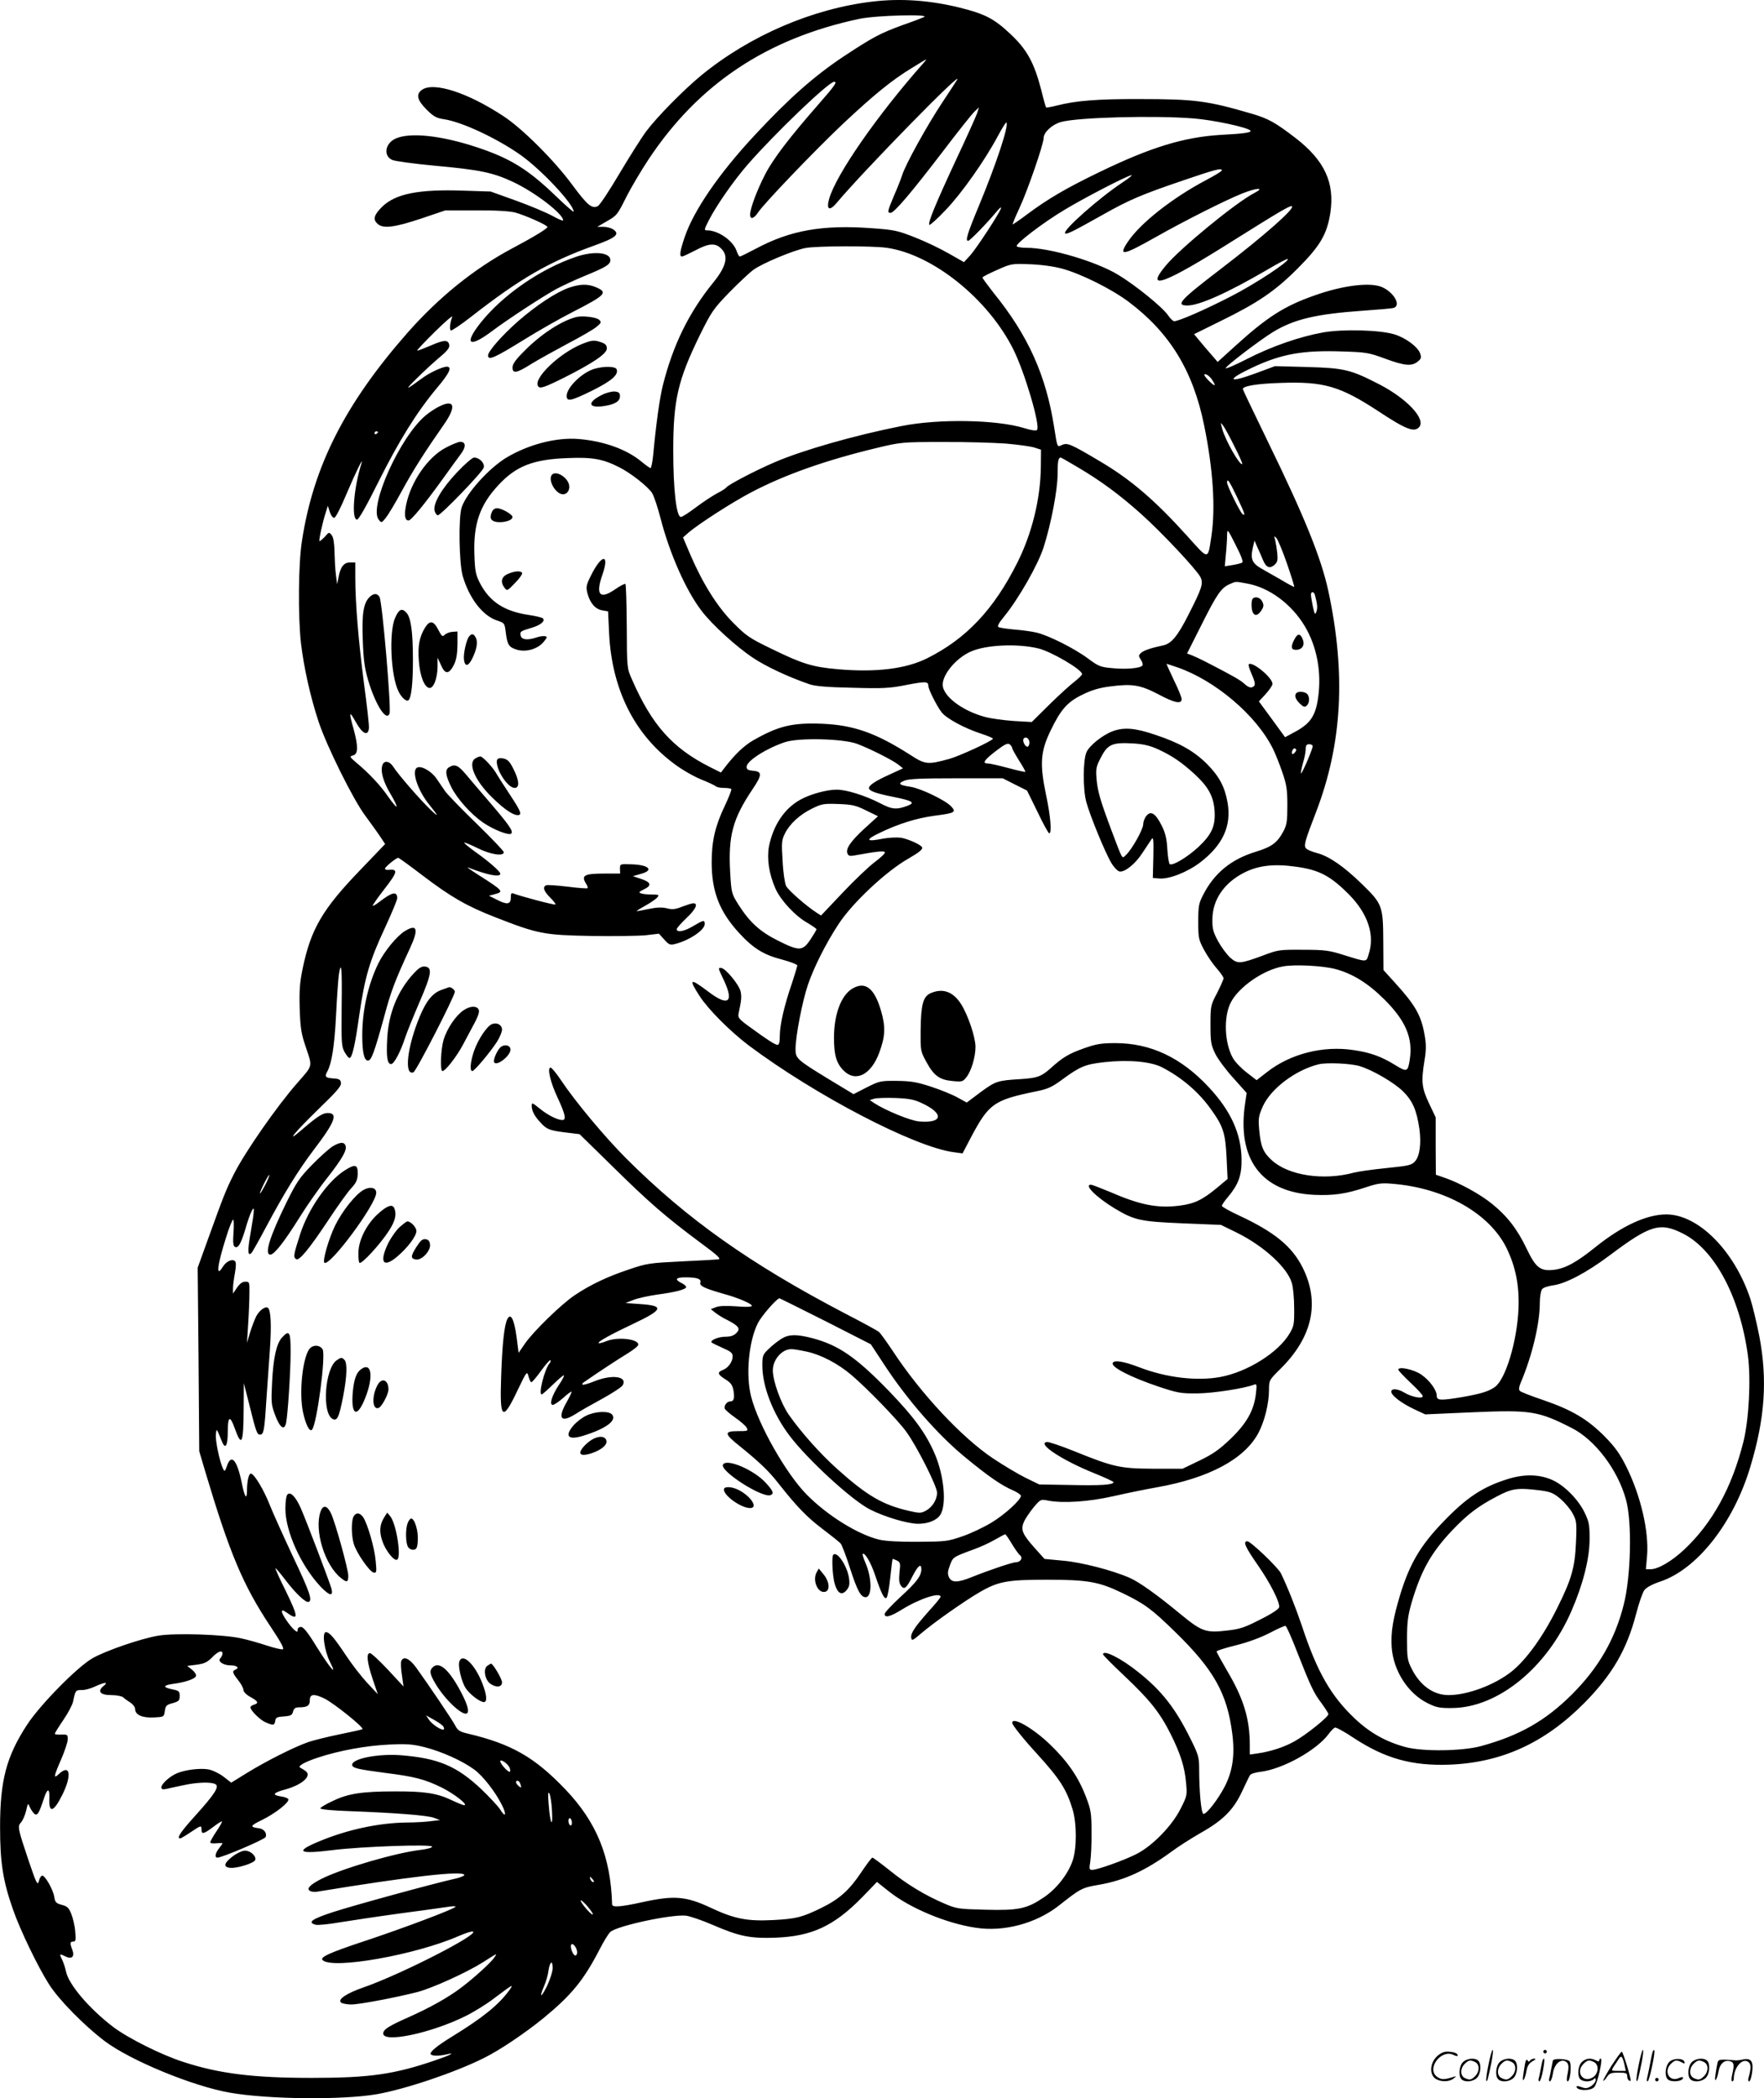 <svg version="1.0" xmlns="http://www.w3.org/2000/svg"
  viewBox="0 0 1009.663 1200.423"
 preserveAspectRatio="xMidYMid meet">
<g transform="translate(-0.656,1200.777) scale(0.1,-0.1)"
fill="#000000" stroke="none">
<path d="M5003 11999 c-344 -40 -703 -194 -981 -421 -102 -84 -255 -239 -317
-322 -29 -39 -98 -149 -154 -243 -56 -95 -111 -178 -122 -184 -34 -18 -60 4
-146 120 -102 139 -284 321 -393 393 -206 136 -401 199 -468 152 -36 -25 -28
-59 26 -113 40 -40 57 -49 98 -55 103 -15 302 -108 439 -204 119 -84 305 -282
305 -325 0 -5 -47 36 -104 91 -157 151 -259 214 -449 277 -205 68 -384 87
-466 50 -60 -27 -72 -98 -20 -122 14 -7 123 -22 242 -33 262 -24 335 -39 452
-94 125 -59 285 -182 285 -219 0 -5 -28 7 -62 26 -35 19 -128 58 -208 87
l-145 52 -155 5 c-259 9 -391 -18 -467 -93 -47 -47 -53 -72 -25 -97 31 -29 98
-20 248 30 l139 47 175 0 c115 1 192 -4 225 -12 58 -16 185 -72 185 -83 0 -9
-82 -59 -205 -124 -215 -115 -417 -278 -596 -481 -357 -406 -539 -764 -604
-1190 -21 -131 -23 -429 -6 -584 16 -137 53 -306 101 -451 46 -139 199 -448
268 -539 26 -36 63 -86 81 -113 l32 -48 -141 -147 c-218 -226 -284 -339 -331
-565 -17 -82 -20 -127 -17 -232 4 -114 9 -142 37 -224 36 -107 39 -97 -49
-197 -118 -134 -301 -397 -364 -522 -46 -90 -62 -133 -143 -357 l-65 -180 5
-525 4 -525 37 -125 c137 -458 213 -640 369 -875 63 -94 82 -131 72 -133 -9
-2 -50 8 -93 22 -42 14 -109 33 -147 41 -100 22 -374 31 -472 15 -98 -16 -305
-87 -380 -131 -88 -52 -298 -266 -371 -378 -119 -182 -155 -319 -155 -586 0
-201 16 -307 74 -472 41 -118 144 -331 207 -429 56 -88 201 -235 317 -323 147
-111 505 -259 719 -296 220 -38 639 -42 836 -9 163 28 449 124 615 207 90 44
235 142 340 227 163 134 232 218 324 396 23 45 50 89 61 99 39 35 351 102 433
93 23 -3 91 -26 151 -52 155 -67 216 -79 361 -74 209 8 335 67 496 231 l85 88
68 -54 c119 -95 328 -183 497 -208 160 -25 344 24 474 125 128 101 134 104
233 121 144 25 264 80 412 188 40 30 116 78 168 108 127 71 188 132 236 234
21 44 41 87 46 95 4 9 28 17 61 21 126 15 320 122 390 216 13 18 29 34 36 37
6 3 56 -24 109 -60 179 -117 332 -160 548 -152 298 12 544 124 771 353 158
160 242 303 295 505 16 63 38 126 48 140 12 16 45 34 93 50 210 71 417 334
513 653 85 280 100 501 52 752 -15 76 -38 173 -52 215 -92 274 -298 480 -480
480 -112 0 -253 -65 -403 -185 -109 -88 -174 -124 -240 -132 -78 -9 -104 11
-157 122 -52 109 -110 185 -197 255 -67 55 -188 121 -270 149 l-52 18 -1 164
0 164 -38 80 c-42 89 -46 124 -26 246 10 59 10 92 1 143 -20 116 -53 173 -176
308 l-60 66 -1 163 c-1 204 -5 215 -122 329 -104 101 -188 159 -256 177 -28 7
-56 19 -63 26 -16 15 -9 40 57 211 149 389 171 791 69 1265 -41 188 -137 425
-345 851 -79 163 -144 298 -144 302 0 17 81 31 216 35 247 9 340 -18 560 -162
159 -105 206 -123 234 -90 38 46 -70 161 -225 242 -167 86 -202 95 -415 101
l-186 5 -113 -42 c-158 -58 -167 -37 -16 34 166 78 289 100 515 92 135 -4 152
-7 244 -41 111 -41 153 -45 187 -17 20 16 22 23 14 47 -14 38 -84 90 -148 109
-82 25 -293 31 -407 11 -134 -24 -296 -80 -438 -153 -68 -35 -122 -58 -120
-51 6 16 197 161 272 207 121 73 245 102 511 121 88 6 168 13 178 16 45 14 2
90 -68 120 -68 28 -223 9 -383 -48 -175 -61 -273 -124 -458 -292 l-98 -89 -38
44 c-21 24 -52 60 -68 80 l-29 35 148 73 c217 106 317 174 447 305 127 127
166 194 185 316 26 172 -33 300 -199 428 -116 89 -155 111 -250 139 -253 74
-324 84 -641 84 -239 1 -367 -9 -475 -37 -32 -8 -61 -13 -62 -11 -2 2 -15 47
-28 101 -40 154 -81 230 -176 319 -93 88 -146 115 -290 151 -171 42 -335 54
-497 35z m292 -89 c-11 -5 -65 -26 -120 -45 -132 -48 -174 -71 -341 -181 -168
-112 -313 -240 -508 -450 -205 -220 -350 -432 -401 -584 -27 -80 -31 -110 -15
-110 5 0 39 16 76 35 78 42 116 44 149 10 43 -42 29 -102 -47 -195 -138 -170
-229 -355 -287 -585 -19 -74 -40 -229 -56 -402 -4 -40 -11 -73 -15 -73 -4 0
-27 16 -51 36 -85 71 -216 118 -359 130 -129 11 -289 -31 -416 -107 -101 -62
-228 -203 -255 -284 -19 -58 -15 -319 6 -393 38 -128 113 -226 196 -254 44
-15 44 -15 51 -73 9 -68 18 -81 66 -95 52 -14 116 5 149 44 22 27 24 31 9 34
-9 2 -31 -1 -48 -7 -50 -17 -85 -14 -91 9 -6 24 -2 27 62 46 52 15 80 39 65
54 -5 5 -43 14 -84 20 -138 21 -222 76 -277 183 -23 45 -28 67 -31 158 -7 177
30 286 136 400 101 110 200 149 398 156 141 6 201 -5 294 -52 68 -34 166 -112
189 -148 11 -18 33 -84 49 -147 52 -201 146 -413 235 -528 59 -78 200 -206
294 -268 73 -49 201 -109 323 -151 33 -11 100 -17 245 -20 176 -5 214 -3 309
16 110 21 126 21 126 -5 0 -19 46 -111 75 -150 27 -36 130 -92 228 -124 37
-12 67 -25 67 -28 -1 -12 -192 -100 -250 -116 -124 -34 -137 -33 -225 24 -194
124 -321 169 -500 177 -174 7 -253 -12 -401 -97 -49 -29 -100 -77 -155 -148
l-26 -34 -64 32 c-214 108 -332 241 -445 500 -29 65 -29 65 -30 303 -1 131 -4
241 -8 244 -3 3 -30 -11 -59 -31 -88 -61 -113 -31 -72 85 42 122 -5 117 -66
-6 -28 -56 -29 -66 -20 -102 15 -56 45 -90 84 -97 l34 -6 6 -128 c16 -316 143
-572 367 -740 42 -33 113 -74 156 -92 43 -17 83 -36 88 -41 6 -5 26 -9 46 -9
20 0 39 -3 42 -6 4 -3 -14 -48 -38 -99 -54 -113 -74 -200 -74 -320 0 -169 45
-283 157 -405 82 -89 141 -125 246 -152 48 -13 87 -28 87 -34 0 -5 -14 -50
-30 -100 -44 -126 -70 -240 -70 -301 0 -36 -4 -53 -13 -53 -14 0 -60 30 -160
103 -61 44 -68 53 -63 76 16 76 18 94 12 125 -7 38 -88 136 -112 136 -18 0
-19 3 17 -73 58 -125 23 -149 -91 -62 -105 79 -114 75 -49 -26 50 -77 175
-202 282 -283 383 -286 947 -580 1172 -610 l51 -7 46 88 c105 198 131 217 380
268 64 13 88 25 145 67 101 74 131 87 240 99 136 15 263 4 328 -28 113 -58
210 -140 281 -239 72 -100 84 -137 91 -277 l6 -124 -62 -52 c-84 -69 -128 -90
-214 -101 -125 -16 -226 4 -398 79 -53 22 -102 41 -108 41 -42 0 29 -71 136
-136 112 -67 146 -75 388 -85 l220 -9 90 -44 c156 -77 292 -202 316 -290 7
-22 13 -86 13 -141 1 -91 -1 -104 -26 -146 -64 -109 -241 -220 -396 -249 -136
-25 -311 -4 -466 56 -87 33 -140 42 -150 25 -14 -23 100 -82 264 -137 106 -35
124 -39 220 -38 93 1 266 28 325 50 15 6 16 0 10 -52 -11 -95 -53 -170 -146
-259 -64 -61 -101 -87 -178 -124 l-96 -46 -165 0 c-192 1 -229 9 -454 100 -77
31 -148 55 -158 53 -57 -9 87 -104 270 -178 62 -25 112 -48 112 -52 0 -15 -73
-20 -246 -16 l-179 3 -78 38 c-43 21 -126 71 -185 110 -179 119 -416 372 -577
618 -35 52 -70 101 -78 107 -8 7 -96 55 -197 107 -539 282 -900 537 -1248 884
-122 122 -292 325 -376 451 -26 39 -52 70 -58 70 -21 0 -1 -86 41 -174 44 -95
50 -126 26 -126 -28 0 -85 29 -130 66 -42 34 -45 35 -45 15 0 -28 16 -59 49
-94 37 -41 51 -46 143 -58 l82 -10 191 -187 c207 -204 302 -286 498 -432 102
-75 123 -95 105 -97 -13 -2 -108 -7 -213 -12 -180 -9 -196 -11 -299 -46 -123
-41 -222 -88 -311 -148 -77 -52 -234 -205 -283 -275 l-37 -54 -12 93 c-14 100
-33 137 -52 101 -18 -33 -30 -145 -36 -332 -9 -247 8 -259 97 -70 50 104 51
105 60 72 4 -17 12 -32 16 -32 5 0 30 30 56 66 26 36 50 63 53 60 3 -3 1 -12
-6 -19 -28 -35 -64 -177 -44 -177 4 0 33 26 65 57 32 31 60 55 62 52 3 -3 -10
-28 -30 -57 -39 -59 -55 -112 -33 -112 8 1 34 18 59 40 24 22 46 38 48 36 2
-2 -10 -28 -27 -58 -55 -96 -35 -123 50 -70 24 16 93 55 152 87 60 33 113 68
118 78 28 51 -62 63 -163 22 -34 -14 -64 -22 -67 -19 -3 3 -1 8 5 12 74 52
202 136 252 166 34 21 62 43 62 51 0 33 -121 46 -185 19 -20 -8 -39 -13 -42
-10 -7 7 69 49 198 110 172 81 180 104 39 113 l-83 6 46 18 c25 10 86 23 134
30 105 14 168 30 167 44 -1 6 -13 16 -28 23 -40 20 -31 32 22 32 69 0 94 -9
87 -30 -6 -19 23 -33 135 -65 81 -22 160 -56 160 -68 0 -6 -30 -8 -89 -3 -56
4 -99 3 -117 -5 l-29 -11 25 -20 c14 -11 45 -31 71 -43 65 -34 75 -49 50 -74
-15 -15 -34 -21 -64 -21 -39 0 -89 -21 -77 -33 3 -3 31 -17 63 -31 46 -20 57
-29 57 -48 0 -31 -26 -67 -56 -78 -34 -13 -30 -26 15 -54 32 -20 40 -33 46
-65 7 -43 2 -61 -19 -61 -19 0 -37 -25 -31 -41 3 -8 30 -31 60 -52 30 -21 59
-46 65 -57 10 -19 7 -20 -50 -20 -81 0 -79 -15 12 -87 110 -89 165 -141 221
-213 104 -132 163 -193 252 -260 50 -38 97 -75 104 -84 6 -8 30 -68 51 -135
43 -133 63 -171 91 -171 38 0 37 111 -2 199 -10 24 -17 46 -15 48 11 12 46
-46 71 -120 37 -109 54 -142 66 -130 6 6 15 57 21 114 6 57 12 105 13 107 2 2
13 -2 25 -8 20 -11 21 -17 15 -68 -4 -42 -2 -62 8 -76 19 -26 32 -15 67 55 31
60 50 75 50 39 0 -38 -27 -74 -119 -158 -50 -46 -91 -90 -91 -98 0 -24 32 -16
100 26 98 61 220 101 220 72 0 -4 -28 -39 -63 -77 -83 -93 -109 -131 -105
-157 3 -19 8 -17 57 25 71 61 250 187 337 237 106 61 158 70 384 70 233 0 297
-12 428 -75 129 -62 170 -92 305 -224 222 -216 298 -353 327 -584 15 -121 2
-213 -45 -303 -38 -72 -101 -154 -120 -154 -13 0 -25 128 -25 263 0 61 -5 78
-49 166 -87 176 -165 276 -300 383 -98 79 -201 130 -201 101 0 -5 56 -61 124
-125 143 -135 201 -208 262 -329 58 -116 81 -190 89 -279 7 -73 6 -77 -31
-150 -49 -98 -162 -214 -254 -260 -71 -36 -223 -90 -252 -90 -17 0 -18 5 -11
48 4 26 8 101 7 167 0 109 -3 128 -32 203 -42 111 -104 202 -206 300 -98 94
-216 161 -216 123 0 -12 63 -91 141 -176 132 -145 170 -204 205 -320 24 -81
24 -222 0 -292 -26 -77 -93 -163 -166 -211 -96 -65 -144 -75 -334 -70 -155 4
-164 5 -236 36 -108 46 -216 111 -315 192 -48 38 -91 70 -95 70 -5 0 -33 -38
-64 -84 -69 -103 -126 -154 -231 -205 -107 -52 -141 -61 -270 -68 -150 -8
-224 6 -360 70 -141 66 -209 72 -388 33 -132 -29 -177 -32 -177 -13 -8 272
-88 470 -269 659 -175 183 -308 259 -559 318 -43 10 -56 18 -69 44 -16 32
-156 238 -225 334 -39 53 -73 67 -85 36 -3 -9 -2 -45 4 -80 l9 -65 -89 96
c-49 52 -95 95 -103 95 -22 0 -17 -50 15 -147 l30 -88 -61 65 c-33 36 -87 105
-120 155 -70 105 -96 135 -116 135 -24 0 -9 -106 23 -170 45 -88 3 -40 -76 86
-50 82 -76 114 -90 114 -11 0 -19 -7 -19 -16 0 -14 -2 -15 -17 -3 -25 21 -73
90 -73 106 0 11 7 9 29 -6 68 -49 66 -25 -9 129 -34 67 -59 124 -57 126 1 2
27 -28 56 -66 59 -78 117 -133 134 -127 23 8 7 56 -91 262 -54 116 -114 248
-132 294 -34 86 -86 172 -106 178 -13 4 -24 -41 -24 -101 -1 -53 -14 -32 -30
49 -27 131 -60 169 -85 95 -11 -32 -13 -33 -22 -15 -18 36 -45 161 -41 196 4
37 3 38 35 -41 19 -47 33 -24 33 55 0 91 13 98 40 21 40 -111 50 -88 51 112
l1 147 33 -130 c37 -150 43 -165 60 -165 20 0 25 22 35 184 6 83 15 218 21
299 10 145 6 232 -12 243 -15 9 -48 -15 -66 -49 -9 -18 -25 -59 -35 -92 l-18
-60 7 110 c4 61 7 139 7 175 1 63 0 65 -24 65 -16 0 -31 -11 -47 -34 l-23 -34
0 30 c0 16 5 55 11 87 7 38 7 62 1 68 -16 16 -52 -1 -71 -33 -40 -65 -31 11
20 171 17 55 35 100 40 100 4 0 5 -33 2 -74 -4 -54 -2 -75 7 -81 19 -12 35 16
60 98 11 40 27 86 35 102 20 43 19 13 -4 -120 -19 -105 -17 -141 7 -113 5 7
43 73 82 147 104 195 183 322 272 440 123 161 141 211 80 211 -30 0 -61 -21
-153 -100 -94 -81 -33 -7 101 123 103 99 131 132 128 149 -2 19 -10 24 -45 26
-44 3 -50 10 -33 40 25 46 41 145 50 323 5 107 13 211 16 231 14 89 19 32 16
-180 -2 -207 -1 -230 16 -262 11 -19 23 -35 28 -35 16 0 32 68 57 246 32 219
59 310 147 499 38 82 70 159 70 169 0 42 -30 35 -102 -21 -21 -16 -38 -26 -38
-21 0 4 29 46 65 92 79 102 82 118 23 112 -10 -1 -18 2 -18 7 0 10 64 62 76
62 4 0 66 -45 138 -100 163 -124 255 -177 420 -241 243 -95 278 -101 546 -106
129 -2 269 0 312 4 l76 9 30 -33 c25 -29 35 -33 58 -27 82 19 174 80 174 115
0 25 -6 24 -65 -11 -51 -31 -95 -39 -95 -18 0 6 25 34 55 63 53 49 70 85 40
85 -8 0 -36 -9 -63 -19 -40 -16 -57 -18 -88 -10 -28 7 -58 6 -106 -4 -38 -8
-68 -13 -68 -12 0 2 24 17 53 33 29 16 59 37 66 46 12 14 9 16 -32 16 -25 0
-53 3 -63 7 -13 5 -10 9 17 22 47 22 43 41 -14 60 l-48 16 45 13 c79 21 46 53
-57 55 -61 2 -62 2 -62 -25 l1 -28 -87 0 c-120 0 -138 -10 -107 -60 7 -10 10
-21 7 -24 -2 -2 -53 1 -113 9 -60 7 -115 11 -123 8 -22 -9 -15 -33 22 -70 20
-20 34 -38 31 -40 -4 -5 -196 46 -238 62 -15 6 -18 2 -18 -24 0 -38 -22 -41
-83 -9 l-42 21 33 9 c54 14 50 19 -93 110 -44 28 -71 47 -60 43 112 -44 185
-58 185 -36 0 13 -64 69 -143 125 -37 27 -66 50 -63 53 2 2 36 -12 75 -31 73
-37 151 -49 151 -24 0 7 -70 80 -155 163 -85 82 -166 166 -180 185 -13 19 -36
52 -50 73 -28 41 -84 74 -109 64 -36 -14 -3 -123 62 -206 60 -75 63 -84 13
-36 -57 54 -187 203 -215 248 -21 32 -52 35 -61 7 -12 -37 6 -97 47 -165 22
-37 37 -69 34 -72 -2 -3 -24 23 -48 57 -42 62 -109 134 -185 197 -36 31 -37
33 -15 39 29 8 29 53 2 152 -28 99 -25 107 14 37 37 -66 69 -81 74 -34 2 14
-11 129 -28 255 -31 239 -50 457 -50 607 l0 87 -30 0 c-35 0 -55 -25 -66 -85
l-8 -40 -7 55 c-4 30 -7 89 -8 131 -1 50 -6 82 -16 95 -15 19 -16 18 -40 -10
-15 -15 -28 -26 -30 -24 -5 4 19 114 37 167 l11 35 11 -35 c6 -19 17 -34 25
-34 8 0 36 54 70 135 52 123 102 225 86 175 -44 -139 -58 -320 -25 -320 10 0
55 80 125 221 116 231 216 393 334 534 71 84 87 120 54 120 -25 -1 -101 -36
-140 -66 -97 -71 -103 -72 -33 -3 41 41 101 96 133 123 43 35 57 54 55 69 -5
32 -29 32 -108 -3 -40 -17 -74 -30 -76 -28 -2 2 44 51 103 109 58 57 102 95
98 84 -13 -34 -17 -72 -8 -78 4 -3 58 33 118 80 277 216 442 312 698 404 128
46 153 66 115 93 -12 9 -38 16 -58 16 l-35 0 50 29 c63 36 64 37 119 147 25
49 81 144 124 209 287 433 679 693 1208 805 95 20 410 28 369 10z m-2 -262
c-265 -299 -502 -640 -541 -779 -17 -63 3 -71 46 -19 151 180 733 775 686 700
-5 -8 -43 -67 -85 -130 -85 -128 -210 -353 -229 -415 -7 -22 -28 -75 -47 -118
-37 -89 -39 -97 -19 -97 21 0 119 116 299 351 85 112 167 215 181 228 l26 25
-11 -35 c-7 -19 -61 -140 -122 -269 -118 -254 -161 -359 -151 -369 3 -3 46 35
94 86 91 95 224 283 300 426 23 43 44 76 47 74 15 -16 -56 -232 -158 -478 -67
-161 -78 -199 -61 -199 10 0 107 100 161 165 18 22 30 32 27 21 -10 -30 -138
-226 -176 -269 l-36 -39 -86 49 c-47 27 -134 69 -193 92 -99 39 -118 44 -247
53 -281 21 -467 -11 -665 -117 -47 -25 -88 -45 -92 -45 -4 0 -13 15 -19 34
-21 58 -105 116 -169 116 -17 0 -17 3 11 58 43 84 141 225 221 317 154 177
465 475 496 475 19 0 6 -20 -87 -126 -169 -193 -263 -316 -308 -404 -46 -89
-86 -195 -86 -230 0 -30 22 -24 46 13 34 51 319 349 486 507 175 164 280 250
394 319 93 57 93 58 67 29z m1547 -318 c112 -9 304 -50 323 -69 11 -11 -34
-18 -171 -25 -209 -13 -397 -70 -689 -211 -195 -94 -302 -157 -418 -244 -44
-33 -81 -58 -82 -57 -2 2 15 43 38 92 47 101 139 367 139 402 0 33 49 78 100
92 99 27 540 38 760 20z m160 -297 c0 -5 -40 -29 -89 -55 -195 -103 -379 -248
-450 -355 -55 -83 -28 -78 160 28 168 95 403 213 496 250 86 34 132 35 68 2
-107 -56 -423 -315 -507 -416 -122 -147 -6 -104 382 141 268 168 329 204 340
200 25 -8 -154 -166 -410 -362 -229 -175 -257 -206 -187 -206 69 0 231 73 456
204 62 37 116 65 118 62 13 -12 -188 -144 -327 -215 -150 -77 -297 -141 -323
-141 -6 0 -22 15 -35 34 -31 46 -185 171 -286 232 -126 76 -389 154 -523 154
-28 0 -54 4 -57 9 -9 13 152 136 273 208 111 67 340 186 381 198 14 4 -9 -15
-50 -42 -133 -88 -343 -274 -327 -290 9 -8 46 11 217 107 151 85 219 114 460
196 181 62 220 72 220 57z m-1917 -443 c263 -38 580 -293 724 -582 66 -133
156 -439 135 -460 -6 -6 -34 -2 -75 11 -157 48 -489 54 -702 11 -268 -53 -565
-138 -725 -207 -114 -49 -266 -129 -276 -144 -3 -5 -26 -20 -52 -33 -26 -14
-80 -49 -121 -80 -41 -31 -80 -56 -87 -56 -26 0 -44 155 -44 381 0 288 27 403
152 659 67 135 78 151 167 243 53 54 116 114 141 132 52 37 226 110 297 124
65 12 382 13 466 1z m1002 -119 c108 -29 285 -117 383 -191 235 -177 368 -395
431 -707 51 -250 65 -468 42 -628 -22 -144 -13 -144 -139 -4 -183 203 -323
324 -502 429 -165 98 -184 106 -215 92 -28 -13 -26 -18 -45 103 -47 298 -149
524 -347 768 -34 44 -63 82 -63 87 0 4 37 23 83 43 80 36 84 37 187 33 63 -2
137 -12 185 -25z m859 -636 c25 -38 19 -41 -14 -10 -16 16 -30 32 -30 37 0 14
29 -3 44 -27z m127 -379 c28 -54 48 -100 46 -103 -13 -12 -98 137 -115 202
-10 37 -10 38 4 20 9 -11 38 -64 65 -119z m-4901 80 c0 -3 -4 -8 -10 -11 -5
-3 -10 -1 -10 4 0 6 5 11 10 11 6 0 10 -2 10 -4z m3594 -66 c69 -6 143 -16
164 -23 l37 -12 -1 -100 c-2 -181 -51 -380 -134 -545 -134 -268 -292 -436
-516 -548 -122 -61 -292 -82 -512 -63 -147 13 -204 31 -382 118 -122 59 -143
73 -216 147 -91 91 -175 225 -246 390 l-42 99 34 30 c60 50 250 173 360 230
191 100 427 183 715 252 138 33 144 34 376 34 130 1 293 -4 363 -9z m409 -134
c131 -77 240 -157 362 -266 116 -103 318 -318 342 -363 19 -37 9 -65 -70 -220
-61 -120 -97 -163 -145 -172 -66 -14 -108 -28 -124 -42 -15 -14 -16 -17 -2
-39 9 -13 13 -28 10 -33 -10 -16 -91 -24 -171 -16 -69 6 -80 10 -142 56 -78
58 -226 132 -295 148 -26 6 -83 14 -125 17 -43 4 -84 10 -91 14 -9 4 0 22 33
62 81 99 193 295 225 395 43 135 80 328 80 420 0 71 4 93 18 93 2 0 45 -24 95
-54z m913 -170 c46 -98 51 -111 33 -100 -13 8 -89 162 -89 181 0 28 13 9 56
-81z m30 -377 c-6 -4 -31 -10 -55 -14 l-44 -7 6 68 c4 38 7 87 7 109 1 39 2
39 49 -55 33 -64 45 -97 37 -101z m257 -6 c25 -73 44 -133 41 -133 -3 0 -36
17 -72 39 -37 21 -88 50 -114 65 -55 31 -65 56 -51 119 l10 42 16 -37 c10 -21
24 -54 32 -73 18 -44 39 -53 66 -29 18 16 20 27 16 69 -3 27 -9 61 -12 75 -7
22 -6 23 7 10 8 -8 36 -75 61 -147z m-227 -114 c126 -23 253 -117 329 -244 69
-116 97 -263 76 -409 -15 -107 -46 -151 -143 -201 l-46 -25 -75 103 -75 102
39 42 c21 24 39 49 39 58 0 36 -117 132 -136 112 -3 -3 4 -27 15 -52 25 -57
26 -71 4 -79 -10 -4 -26 3 -42 18 -23 22 -63 45 -226 129 -27 14 -62 30 -77
36 l-27 10 84 167 c88 175 111 208 160 230 37 16 30 16 101 3z m387 -66 c14
-52 16 -74 8 -95 -7 -20 -10 -16 -20 30 -6 29 -11 60 -11 67 0 21 18 19 23 -2z
m-1583 -305 c74 -18 250 -121 250 -147 0 -5 -19 -24 -42 -42 -24 -18 -89 -77
-145 -132 l-101 -100 -104 6 c-57 4 -130 14 -163 23 -120 32 -225 106 -241
170 -15 58 68 164 159 204 87 39 266 47 387 18z m795 -108 c217 -75 452 -274
547 -465 14 -28 38 -88 54 -135 25 -72 29 -101 29 -190 0 -91 -3 -111 -23
-149 -35 -65 -66 -88 -157 -116 -141 -43 -237 -121 -301 -245 -26 -50 -29 -65
-29 -155 0 -95 2 -103 34 -163 19 -35 52 -83 73 -106 21 -24 38 -49 38 -55 0
-6 -17 -44 -37 -84 -37 -70 -38 -74 -38 -182 0 -99 3 -115 27 -165 15 -31 62
-94 104 -140 l76 -85 -8 -55 c-50 -323 92 -513 393 -528 113 -5 184 5 303 45
64 21 86 24 150 18 298 -25 552 -169 650 -368 52 -108 73 -213 68 -346 -8
-188 -74 -406 -136 -449 -36 -25 -78 -38 -186 -57 -126 -21 -146 -20 -146 8 0
32 -41 88 -89 121 -42 29 -131 48 -131 28 0 -5 32 -39 70 -75 39 -36 70 -70
70 -77 0 -17 -66 -4 -106 21 -37 22 -74 25 -74 5 0 -22 58 -66 130 -100 l64
-30 271 12 c332 14 375 8 566 -89 134 -67 265 -239 312 -410 36 -127 29 -440
-13 -603 -50 -198 -144 -360 -295 -511 -152 -152 -302 -237 -522 -297 -106
-29 -336 -32 -433 -5 -111 30 -202 81 -287 161 -138 130 -217 267 -304 530
-35 104 -83 225 -121 303 -17 34 -173 183 -192 183 -27 0 -12 -33 61 -138 71
-102 126 -212 121 -239 -2 -11 -42 -38 -109 -71 -91 -47 -118 -55 -192 -63
-120 -14 -143 -5 -267 97 -132 109 -233 181 -288 205 -101 44 -277 89 -381 98
l-106 10 -52 58 c-74 82 -85 108 -67 151 7 19 33 56 55 84 41 49 43 49 83 41
86 -17 235 -7 376 25 74 17 187 40 250 51 297 53 499 161 579 310 36 68 61
169 61 249 0 52 1 55 64 117 185 182 229 381 128 582 -62 122 -162 203 -364
297 -54 25 -98 50 -98 55 0 5 16 29 37 53 58 70 77 121 76 213 -2 146 -61 277
-187 412 -159 171 -334 253 -536 253 -79 0 -109 -5 -177 -29 -88 -31 -123 -52
-191 -113 -54 -49 -78 -58 -176 -64 -131 -8 -141 -12 -226 -74 l-80 -60 -53
29 c-28 16 -97 44 -152 62 -83 27 -116 32 -196 33 -92 1 -99 -1 -171 -37 l-76
-39 -144 87 c-180 110 -188 117 -188 171 0 71 38 271 71 368 33 98 105 241
176 348 80 122 273 302 398 373 63 36 86 55 79 66 -10 16 -78 46 -120 54 -23
3 -69 1 -102 -5 -98 -20 -106 -8 -22 32 109 53 213 85 316 99 117 15 126 20
94 54 -33 35 -173 102 -230 111 -68 10 -77 19 -38 35 25 11 93 14 298 14 l266
0 69 -35 70 -35 60 -122 c32 -68 63 -123 67 -123 16 0 8 97 -18 220 -37 176
-32 248 25 366 59 123 97 166 184 208 53 26 96 39 161 47 124 16 170 8 272
-45 93 -50 134 -58 134 -28 0 10 -20 60 -45 110 -24 51 -43 92 -41 92 1 0 29
-9 61 -20z m-847 -424 c2 -10 -1 -23 -6 -28 -12 -12 -36 27 -27 43 10 15 29 5
33 -15z m-988 -13 c71 -26 208 -95 240 -121 l25 -20 -80 -37 c-78 -35 -115
-60 -115 -76 0 -16 42 -31 138 -50 110 -22 129 -33 86 -50 -66 -25 -91 -23
-161 14 -84 43 -191 77 -247 77 -57 0 -150 -25 -208 -57 -91 -50 -155 -145
-180 -267 -13 -70 0 -158 37 -242 30 -67 113 -157 183 -196 28 -17 52 -33 52
-37 0 -3 -16 -30 -35 -59 -45 -66 -63 -67 -185 -6 -104 52 -162 105 -226 205
-40 64 -41 66 -48 184 -12 211 14 308 129 479 54 80 55 100 2 104 -29 3 -37 7
-37 23 0 33 112 105 220 141 78 26 328 20 410 -9z m890 -25 c0 -5 18 -37 39
-71 22 -34 38 -63 36 -65 -2 -2 -46 8 -98 22 -52 14 -105 26 -117 26 -34 0
-20 20 49 73 50 38 66 45 77 36 8 -6 14 -16 14 -21z m1720 11 c0 -17 -62 -161
-67 -156 -2 3 3 29 11 58 9 29 16 65 16 81 0 21 5 28 20 28 11 0 20 -5 20 -11z
m-101 -35 c-14 -18 -24 -11 -15 11 3 9 11 13 16 10 8 -5 7 -11 -1 -21z m-2455
-333 l68 -33 -77 -70 c-80 -74 -109 -116 -98 -143 5 -14 14 -16 42 -11 122 22
164 27 172 19 5 -5 -20 -29 -56 -56 -35 -26 -119 -106 -186 -177 l-123 -130
-25 16 c-58 37 -163 129 -175 153 -7 14 -17 78 -20 143 -7 106 -5 120 13 157
29 57 86 109 156 143 55 27 67 29 151 26 79 -3 100 -8 158 -37z m2462 -322
c131 -18 196 -52 303 -160 108 -110 148 -232 111 -342 -14 -45 -7 -45 -145 -2
-80 25 -106 29 -230 29 -135 1 -143 0 -230 -33 -130 -48 -145 -49 -187 -12
-19 17 -50 59 -69 93 -29 54 -34 72 -33 128 1 111 68 208 183 266 82 41 171
51 297 33z m223 -585 c99 -26 189 -82 281 -174 122 -121 164 -220 146 -342
-11 -73 -16 -75 -83 -34 -79 49 -142 72 -238 86 -175 27 -364 -21 -498 -127
l-58 -45 -57 44 c-31 24 -67 61 -79 83 -48 86 -54 235 -12 317 45 89 188 188
300 207 67 12 225 4 298 -15z m141 -556 c73 -22 196 -94 246 -143 56 -55 79
-108 95 -217 11 -82 2 -154 -25 -184 -19 -22 -35 -26 -165 -39 -79 -8 -163
-20 -185 -26 -173 -47 -373 -17 -469 70 -50 45 -64 78 -73 173 -6 69 -4 80 21
137 46 101 188 208 320 240 46 11 183 5 235 -11z m-2508 -211 c130 -60 122
-117 -15 -105 -49 4 -193 63 -257 105 l-25 17 25 8 c14 4 69 6 122 4 77 -3
108 -9 150 -29z m-3756 -466 c-15 -28 -28 -51 -31 -51 -3 0 7 25 22 55 15 30
29 53 31 51 2 -2 -8 -27 -22 -55z m8114 -281 c181 -91 326 -364 371 -697 18
-136 6 -364 -25 -491 -66 -264 -178 -468 -340 -620 -72 -67 -149 -112 -192
-112 l-27 0 7 78 c11 140 -37 345 -120 511 -35 70 -63 110 -122 170 -97 98
-187 152 -350 208 -69 23 -130 47 -136 53 -7 7 -6 20 3 43 67 157 111 342 111
461 0 35 6 69 13 78 6 9 34 18 62 22 72 9 193 73 324 171 233 175 289 192 421
125z m-4908 -501 l259 -132 73 -111 c134 -206 313 -410 470 -538 129 -106 204
-158 269 -186 26 -11 47 -26 47 -32 0 -23 -92 -107 -168 -153 -45 -27 -120
-63 -168 -79 -84 -29 -96 -30 -254 -31 -104 -1 -185 4 -220 12 -122 29 -298
138 -417 259 -117 119 -276 398 -317 559 -32 123 -14 317 38 420 20 41 109
143 124 143 2 0 121 -59 264 -131z m1065 -1272 c18 -30 39 -60 48 -67 18 -15
3 -40 -24 -40 -19 0 -153 -45 -250 -84 -84 -34 -118 -34 -133 -1 -9 19 -7 34
6 69 18 46 15 45 137 90 37 13 91 38 120 55 30 17 56 31 59 31 3 0 20 -24 37
-53z m1633 -618 c80 -203 96 -237 141 -296 21 -29 39 -57 39 -62 0 -16 -128
-119 -195 -156 -61 -34 -136 -58 -212 -69 l-43 -6 0 55 c0 150 -36 267 -132
428 -32 55 -58 102 -58 107 0 4 50 20 111 35 69 17 141 44 192 70 45 24 86 42
91 41 6 -1 35 -67 66 -147z m-6150 -12 c0 -7 -6 -19 -12 -26 -18 -17 16 -41
58 -41 36 0 53 -14 29 -24 -21 -8 -19 -18 15 -61 17 -21 30 -46 30 -56 0 -10
16 -27 40 -40 45 -25 49 -35 20 -44 -11 -3 -20 -10 -20 -15 0 -18 56 -73 87
-86 44 -19 51 -18 55 9 3 19 10 22 50 25 39 3 47 7 52 28 5 18 13 24 35 24 47
0 61 10 61 41 0 36 24 38 84 9 53 -26 229 -167 217 -175 -5 -3 -65 -16 -133
-30 -68 -14 -150 -34 -183 -46 -81 -29 -239 -109 -346 -175 l-89 -55 -45 35
c-25 19 -64 37 -86 41 -48 8 -131 -2 -179 -22 -41 -17 -90 -61 -90 -81 0 -11
8 -13 28 -9 15 4 59 13 97 21 79 18 163 20 185 6 23 -14 -5 -57 -115 -179 -85
-94 -110 -131 -87 -131 4 0 31 16 59 35 61 41 63 41 63 15 0 -28 13 -25 66 15
26 20 48 34 51 32 2 -2 -12 -28 -32 -57 -19 -28 -35 -57 -35 -62 0 -6 15 -8
35 -6 19 2 35 2 35 0 0 -2 -9 -15 -20 -29 -22 -28 -26 -53 -9 -53 26 0 271
104 276 118 9 22 -10 47 -38 50 -54 7 -52 14 16 47 76 37 158 101 152 119 -2
6 -20 13 -41 16 -55 8 -48 21 23 40 98 27 154 78 117 105 -10 8 -24 16 -30 19
-20 8 22 33 102 59 121 40 276 68 407 74 101 5 133 2 202 -15 98 -25 216 -78
284 -128 50 -37 119 -125 158 -202 28 -55 22 -77 -8 -29 -12 20 -63 74 -112
121 -140 131 -245 175 -459 192 -136 10 -290 -22 -277 -59 5 -15 36 -22 187
-42 168 -21 227 -36 325 -84 72 -36 155 -101 128 -101 -6 0 -40 14 -76 31 -81
38 -154 49 -322 48 -183 0 -266 -12 -352 -54 -40 -18 -73 -38 -73 -43 0 -6 74
-13 168 -16 267 -10 444 -24 482 -38 l35 -13 -50 -6 c-27 -4 -90 -8 -140 -8
-162 -2 -343 -41 -507 -110 -136 -57 -111 -72 81 -48 168 21 571 35 571 20 0
-6 -28 -14 -62 -18 -143 -16 -450 -106 -569 -165 -67 -34 -90 -57 -69 -70 8
-5 26 -7 40 -5 537 88 829 121 844 97 3 -5 -20 -15 -51 -22 -122 -27 -582
-153 -699 -191 -123 -40 -151 -60 -100 -73 13 -3 75 3 138 14 62 10 214 33
338 50 124 16 248 34 277 38 29 5 50 5 47 1 -8 -13 -299 -123 -526 -198 -196
-65 -252 -91 -235 -107 54 -55 532 29 780 138 38 16 73 28 80 25 41 -13 -407
-243 -625 -319 -101 -35 -153 -71 -128 -88 8 -5 34 -10 57 -10 45 0 248 38
378 71 85 22 283 112 375 170 86 55 84 54 66 28 -17 -27 -116 -117 -189 -172
-73 -56 -179 -115 -302 -170 -113 -50 -145 -70 -145 -93 0 -56 274 2 470 99
47 23 122 69 167 104 108 81 111 82 85 45 -60 -83 -151 -157 -327 -265 -90
-55 -134 -92 -122 -103 9 -9 48 -9 87 0 59 14 27 -3 -64 -34 -234 -80 -375
-100 -706 -100 -332 0 -528 24 -733 91 -126 40 -317 136 -402 200 -138 105
-257 245 -271 319 -4 19 -13 47 -20 62 -19 38 -18 40 15 24 38 -20 57 -3 41
38 -14 37 -13 46 6 46 14 0 16 9 11 58 -2 31 -13 76 -22 99 -14 36 -23 45 -55
53 -33 9 -38 15 -43 46 -7 44 -55 126 -70 121 -6 -2 -14 -14 -17 -28 -8 -32
-14 -21 -61 118 -61 182 -63 192 -42 215 10 11 23 41 29 66 10 45 11 46 21 22
6 -14 18 -32 26 -39 17 -14 27 2 56 91 19 57 32 56 30 -1 -4 -90 24 -83 75 20
55 111 44 178 -21 117 -32 -30 -29 -13 13 83 20 46 37 97 38 113 1 30 -1 31
-36 30 -21 -1 -38 1 -38 5 0 3 22 39 50 80 27 40 52 87 55 105 13 63 15 65 48
65 18 -1 52 8 77 20 56 26 80 27 49 3 -37 -31 -19 -52 45 -52 30 0 60 -6 68
-13 7 -7 25 -20 41 -30 15 -10 27 -26 27 -37 0 -33 41 -51 107 -48 58 3 58 3
63 37 4 30 10 36 45 45 35 10 40 15 40 41 0 27 -4 30 -42 38 -56 11 -54 23 3
31 70 9 125 28 132 44 3 9 -6 24 -22 37 l-28 22 55 7 c44 6 60 14 88 42 34 35
59 44 59 21z m1262 -414 c6 -8 8 -16 5 -19 -9 -10 -68 28 -86 56 l-16 24 43
-24 c24 -13 48 -30 54 -37z m379 -234 c6 -11 8 -24 4 -27 -7 -8 -55 44 -55 59
0 15 38 -9 51 -32z m63 -95 c9 -24 7 -28 -9 -14 -17 14 -20 30 -6 30 5 0 12
-7 15 -16z m182 -157 c6 -105 -11 -73 -19 38 -5 59 -4 75 4 62 6 -11 13 -56
15 -100z m114 -68 c0 -11 -4 -17 -10 -14 -5 3 -10 15 -10 26 0 11 5 17 10 14
6 -3 10 -15 10 -26z m120 -324 c7 -9 8 -15 2 -15 -5 0 -12 7 -16 15 -3 8 -4
15 -2 15 2 0 9 -7 16 -15z m0 -199 c-1 -6 -16 7 -35 28 -19 22 -35 44 -35 50
1 6 16 -7 35 -28 19 -22 35 -44 35 -50z m-90 -218 c0 -10 -5 -18 -10 -18 -14
0 -32 49 -24 62 9 14 34 -19 34 -44z m-140 -90 c0 -18 -14 -62 -30 -97 -34
-72 -51 -79 -20 -8 11 25 23 66 26 91 8 53 24 62 24 14z M3305 10539 c-204
-69 -419 -217 -547 -377 -99 -125 -67 -148 67 -47 88 66 282 193 367 240 36
19 109 53 163 75 119 49 145 64 145 90 0 44 -94 53 -195 19z M3264 10362 c-74
-26 -186 -100 -291 -191 -94 -83 -173 -173 -173 -197 0 -31 39 -13 212 94 79
49 202 119 273 155 191 98 204 112 129 143 -44 18 -88 17 -150 -4z M3305
10194 c-83 -21 -198 -95 -292 -189 -54 -53 -73 -80 -73 -99 0 -38 23 -34 110
21 41 25 135 77 208 116 73 38 147 81 163 95 27 22 29 27 15 40 -15 15 -95 25
-131 16z M3336 10039 c-127 -52 -278 -196 -250 -240 10 -17 34 -9 147 47 167
84 247 138 247 168 0 18 -8 27 -31 35 -42 15 -55 13 -113 -10z M3410 9898
c-71 -20 -160 -107 -160 -155 0 -35 24 -30 148 31 110 55 150 90 138 121 -6
17 -70 19 -126 3z M3453 9749 c-82 -40 -83 -75 -1 -66 70 9 103 27 103 57 0
20 -5 25 -30 28 -16 1 -49 -7 -72 -19z M2518 9681 c-20 -10 -54 -32 -74 -49
-147 -121 -328 -523 -270 -597 16 -20 16 -20 40 9 13 16 55 85 92 154 66 121
131 223 242 382 73 104 60 147 -30 101z M2559 9447 c-103 -53 -201 -195 -228
-328 -12 -58 -7 -89 14 -89 15 0 89 90 196 238 41 57 87 121 103 142 31 41 30
70 -3 70 -11 0 -48 -15 -82 -33z M2622 9305 c-88 -93 -138 -179 -128 -220 4
-14 12 -25 19 -25 17 0 254 245 262 272 8 24 -23 58 -55 58 -10 0 -54 -38 -98
-85z M3167 9293 c-28 -28 19 -113 62 -113 28 0 44 32 32 63 -16 41 -73 71 -94
50z M2820 9074 c-7 -19 -7 -31 1 -40 21 -26 119 -12 119 16 0 15 -62 50 -88
50 -15 0 -26 -9 -32 -26z M2913 8724 c-37 -16 -44 -46 -18 -80 14 -18 16 -17
60 29 26 26 43 52 40 57 -8 14 -44 11 -82 -6z M2121 8591 c-34 -34 -44 -95
-38 -246 4 -113 10 -157 31 -230 42 -140 104 -237 122 -190 11 28 -41 637 -57
667 -13 23 -34 23 -58 -1z M2268 8473 c-36 -82 -25 -333 20 -422 18 -36 46
-60 57 -49 16 16 25 94 25 229 0 160 -11 243 -37 271 -26 29 -43 21 -65 -29z
M2440 8418 c-33 -53 -43 -106 -36 -192 6 -85 31 -149 59 -154 24 -5 47 53 48
120 l0 53 20 -43 c23 -54 46 -53 74 3 14 29 19 62 20 115 l0 75 -29 -2 c-16
-1 -36 -9 -44 -17 -13 -13 -17 -9 -36 27 -27 54 -49 58 -76 15z M2692 8367
c-16 -18 -34 -100 -30 -132 5 -42 24 -41 46 2 27 53 35 98 22 122 -12 24 -23
26 -38 8z M2728 7669 c-46 -26 -4 -127 95 -223 77 -77 141 -116 160 -97 7 7
-9 39 -55 108 -36 54 -71 109 -78 121 -17 34 -80 102 -94 102 -6 0 -19 -5 -28
-11z M2850 7650 c0 -55 65 -150 102 -150 30 0 27 43 -8 111 -23 47 -39 59 -75
59 -12 0 -19 -7 -19 -20z M2578 7619 c-26 -14 -22 -47 12 -115 33 -66 112
-154 181 -202 62 -42 149 -76 162 -63 13 13 -13 50 -128 184 -49 57 -109 127
-133 156 -43 51 -62 59 -94 40z M2324 6681 c-46 -28 -118 -116 -152 -185 -59
-121 -92 -269 -92 -412 0 -98 11 -144 33 -144 19 0 37 50 91 246 41 153 61
206 151 401 49 106 39 137 -31 94z M2373 6437 c-90 -98 -142 -225 -150 -368
-6 -107 0 -149 22 -149 17 0 54 70 80 150 10 30 47 122 82 203 70 162 76 200
32 205 -19 2 -35 -7 -66 -41z M2535 6345 c-52 -18 -88 -62 -126 -153 -72 -173
-91 -340 -36 -319 16 6 237 437 237 461 0 11 -23 28 -33 26 -1 -1 -20 -7 -42
-15z M2660 6228 c-45 -30 -96 -106 -115 -171 -16 -56 -20 -177 -6 -177 17 0
82 84 117 150 19 36 48 90 64 120 17 30 30 63 28 75 -4 29 -47 31 -88 3z
M2823 6149 c-29 -11 -80 -87 -104 -156 -20 -60 -25 -113 -9 -113 12 0 104 110
142 169 15 25 28 55 28 68 0 27 -28 43 -57 32z M2868 6013 c-20 -22 -40 -72
-33 -83 16 -25 100 43 93 77 -4 24 -40 28 -60 6z M1910 5449 c-19 -12 -72 -59
-117 -105 -72 -74 -89 -99 -147 -216 -95 -194 -128 -298 -92 -298 22 0 77 69
166 211 44 71 117 175 162 231 85 109 112 157 102 182 -8 22 -32 20 -74 -5z
M1980 5312 c-99 -63 -208 -219 -255 -364 -38 -118 -41 -133 -23 -144 17 -11
75 59 185 225 53 80 112 163 132 183 27 30 34 46 35 80 1 54 -14 58 -74 20z
M2089 5201 c-47 -25 -124 -122 -165 -206 -37 -77 -72 -200 -61 -211 28 -28
297 334 297 400 0 29 -34 37 -71 17z M2171 5064 c-65 -58 -112 -150 -113 -222
-1 -29 2 -55 6 -59 11 -11 120 108 167 181 37 56 47 95 33 130 -10 27 -40 18
-93 -30z M2296 4989 c-19 -16 -49 -58 -66 -91 -54 -110 -32 -148 48 -81 62 52
112 119 112 148 0 21 -32 55 -52 55 -4 0 -23 -14 -42 -31z M2390 4874 c-34
-54 -34 -67 -2 -72 33 -5 84 50 80 85 -2 20 -9 29 -25 31 -18 3 -29 -7 -53
-44z M1621 4356 c-32 -35 -50 -115 -57 -256 -6 -117 -5 -129 18 -190 27 -71
52 -89 62 -43 10 49 26 294 26 406 0 117 -7 128 -49 83z M1775 4287 c-38 -59
-57 -251 -34 -359 15 -69 37 -114 51 -100 28 28 81 429 61 460 -17 28 -59 27
-78 -1z M1933 4225 c-67 -47 -85 -302 -23 -335 27 -14 37 8 61 131 22 114 24
190 7 207 -15 15 -19 15 -45 -3z M2074 4175 c-27 -19 -41 -56 -48 -129 -11
-123 18 -153 60 -62 60 132 53 237 -12 191z M2166 4081 c-33 -63 -28 -142 8
-128 18 7 56 78 56 106 0 56 -40 70 -64 22z M3363 3909 c-24 -11 -56 -36 -73
-55 -55 -64 -32 -88 59 -59 127 40 189 86 161 120 -18 22 -97 19 -147 -6z
M3394 3771 c-17 -10 -41 -31 -53 -47 -27 -35 -11 -48 40 -34 59 17 101 48 97
73 -4 29 -43 33 -84 8z M4145 3629 c-22 -35 224 -193 272 -175 21 9 15 24 -28
71 -68 74 -223 140 -244 104z M4150 3486 c0 -36 99 -106 150 -106 48 0 5 68
-67 104 -40 20 -83 21 -83 2z M1652 3458 c-7 -7 -12 -41 -12 -82 0 -130 91
-329 202 -446 51 -53 73 -57 62 -12 -9 34 -145 392 -177 464 -29 64 -58 93
-75 76z M1841 3359 c-37 -106 25 -307 117 -379 34 -28 42 -25 42 13 0 37 -74
304 -99 357 -22 46 -46 50 -60 9z M2030 3331 c-13 -25 -13 -105 1 -154 13 -49
90 -161 114 -166 17 -3 18 3 12 65 -6 75 -47 215 -72 252 -20 27 -41 28 -55 3z
M2207 3329 c-27 -41 -31 -83 -12 -138 18 -54 68 -117 85 -106 25 15 -5 204
-39 247 l-18 22 -16 -25z M2340 3294 c-14 -36 -12 -117 3 -138 7 -10 22 -17
33 -14 15 2 20 13 22 55 3 53 -18 123 -38 123 -6 0 -15 -12 -20 -26z M4776
3113 c-10 -10 -5 -115 7 -162 16 -59 41 -74 69 -41 16 20 19 33 14 69 -10 70
-68 156 -90 134z M4680 3011 c-22 -42 3 -111 42 -111 38 0 36 58 -6 106 l-23
28 -13 -23z M2636 2503 c-10 -25 12 -118 37 -155 24 -35 81 -78 103 -78 21 0
17 43 -11 113 -43 106 -111 169 -129 120z M2795 2477 c-24 -18 -13 -80 18
-102 34 -24 67 -20 67 8 0 20 -52 107 -63 107 -2 0 -11 -6 -22 -13z M2482
2468 c-18 -18 -15 -38 13 -86 54 -95 163 -198 186 -175 13 13 -4 63 -46 139
-65 117 -117 158 -153 122z M7177 8583 c-4 -3 -7 -19 -7 -34 0 -62 27 -78 56
-34 14 21 15 31 6 50 -11 24 -40 33 -55 18z M7416 8351 c-23 -43 -20 -61 8
-61 34 0 52 25 40 57 -13 38 -30 39 -48 4z M7427 8043 c-13 -13 -7 -34 18 -59
21 -21 29 -23 40 -14 18 15 19 52 3 68 -13 13 -50 16 -61 5z M6377 7825 c-58
-21 -133 -81 -151 -119 -21 -44 -22 -210 -2 -286 20 -75 110 -295 144 -350 15
-25 36 -46 46 -48 30 -6 92 44 132 107 22 33 45 68 52 78 10 15 12 -3 10 -102
l-3 -120 34 -3 c57 -6 162 35 236 91 130 99 181 209 158 342 -16 91 -47 150
-117 221 -75 75 -159 122 -297 168 -115 39 -178 44 -242 21z m260 -105 c78
-36 134 -74 207 -141 77 -71 107 -124 114 -204 7 -92 -14 -139 -92 -213 -63
-58 -147 -109 -164 -98 -5 3 -11 41 -14 85 -3 59 -11 93 -32 135 -35 70 -62
88 -88 56 -10 -12 -18 -34 -18 -48 0 -29 -66 -146 -99 -176 -24 -22 -16 -34
-82 139 -64 171 -80 225 -86 295 -5 57 -2 72 20 115 43 86 66 97 197 89 55 -4
92 -13 137 -34z M4884 6351 c-64 -39 -104 -148 -104 -281 0 -98 14 -146 55
-187 69 -69 157 -25 204 102 35 93 37 149 10 241 -38 130 -91 170 -165 125z
M5334 6326 c-44 -19 -56 -64 -58 -210 -1 -120 -1 -122 33 -184 43 -79 75 -102
150 -109 54 -5 59 -4 79 22 28 35 52 116 52 173 0 56 -43 183 -83 246 -45 70
-104 92 -173 62z M8640 3547 c-147 -45 -240 -107 -375 -248 -129 -134 -190
-238 -244 -414 -42 -140 -54 -214 -49 -299 9 -136 93 -267 207 -323 49 -24 67
-28 141 -27 261 3 540 230 681 555 67 154 103 298 104 409 0 85 -3 101 -29
155 -36 74 -114 153 -181 184 -73 34 -161 37 -255 8z m183 -66 c59 -8 75 -15
115 -48 25 -22 57 -59 70 -84 22 -41 24 -52 19 -164 -6 -145 -25 -212 -108
-378 -81 -163 -176 -294 -259 -361 -98 -78 -253 -136 -362 -136 -87 0 -164 55
-212 152 -24 47 -26 63 -26 169 0 95 5 133 25 204 55 187 112 289 234 418 88
92 147 137 256 194 87 46 118 50 248 34z M4480 4349 c-19 -12 -52 -37 -72 -57
-36 -34 -38 -40 -38 -97 0 -119 61 -276 155 -400 104 -138 359 -372 463 -424
83 -42 215 -81 274 -81 57 0 107 20 127 52 37 59 21 226 -33 350 -50 116 -120
211 -260 356 -189 195 -289 264 -440 304 -90 23 -133 23 -176 -3z m144 -74
c80 -17 179 -68 256 -134 89 -75 269 -261 315 -326 62 -86 175 -311 175 -347
0 -40 -27 -83 -64 -103 -28 -15 -36 -15 -98 -1 -150 35 -238 86 -409 239 -99
89 -205 208 -277 310 -46 66 -92 194 -92 255 0 61 52 121 105 121 11 1 51 -6
89 -14z M1338 1387 c-50 -38 -55 -61 -15 -65 38 -5 137 26 144 44 8 22 -26 54
-58 54 -16 0 -46 -14 -71 -33z M8526 194 c-10 -47 -15 -88 -12 -91 5 -6 9 7
30 110 7 37 10 67 6 67 -4 0 -15 -39 -24 -86z M8840 270 c0 -5 5 -10 10 -10 6
0 10 5 10 10 0 6 -4 10 -10 10 -5 0 -10 -4 -10 -10z M9386 194 c-10 -47 -15
-88 -12 -91 5 -6 9 7 30 110 7 37 10 67 6 67 -4 0 -15 -39 -24 -86z M9466 269
c-3 -8 -10 -41 -16 -74 -6 -33 -14 -68 -16 -77 -3 -10 -1 -18 3 -18 10 0 46
171 38 178 -2 3 -7 -1 -9 -9z M8229 241 c-38 -38 -41 -101 -7 -125 29 -20 79
-20 104 0 18 14 18 15 1 10 -53 -17 -69 -17 -92 -2 -69 45 21 166 94 126 12
-6 21 -7 21 -1 0 12 -25 21 -62 21 -19 0 -39 -10 -59 -29z M9230 189 c-28 -45
-49 -83 -47 -85 2 -3 12 7 21 21 14 21 24 25 66 25 43 0 50 -3 50 -19 0 -11 5
-23 10 -26 6 -3 10 -3 10 1 0 20 -44 164 -51 164 -4 0 -30 -37 -59 -81z m75 4
l7 -33 -42 0 c-42 0 -42 0 -28 23 8 12 21 32 29 44 15 25 22 18 34 -34z M8380
210 c-22 -22 -27 -79 -8 -98 19 -19 66 -14 88 8 22 22 27 79 8 98 -19 19 -66
14 -88 -8z m71 0 c25 -14 25 -54 -1 -80 -23 -23 -33 -24 -61 -10 -25 14 -25
54 1 80 23 23 33 24 61 10z M8590 210 c-22 -22 -27 -79 -8 -98 19 -19 66 -14
88 8 22 22 27 79 8 98 -19 19 -66 14 -88 -8z m71 0 c25 -14 25 -54 -1 -80 -23
-23 -33 -24 -61 -10 -25 14 -25 54 1 80 23 23 33 24 61 10z M8736 204 c-3 -16
-8 -47 -11 -69 -8 -51 10 -26 19 27 5 27 15 42 34 53 18 10 22 14 10 15 -9 0
-20 -5 -24 -11 -5 -8 -9 -8 -14 1 -5 8 -10 3 -14 -16z M8837 223 c-2 -4 -7
-26 -11 -48 -4 -22 -9 -48 -12 -57 -3 -10 -1 -18 4 -18 4 0 14 28 20 62 11 58
10 81 -1 61z M8895 220 c-1 -3 -5 -23 -9 -45 -4 -22 -9 -48 -12 -57 -3 -10 -1
-18 4 -18 5 0 13 20 17 45 7 53 44 87 74 68 17 -11 19 -28 8 -80 -4 -18 -3
-33 2 -33 16 0 24 99 11 115 -12 14 -87 18 -95 5z M9060 210 c-22 -22 -27 -79
-8 -98 7 -7 24 -12 38 -12 14 0 31 5 38 12 9 9 12 8 12 -5 0 -9 -12 -24 -26
-34 -21 -13 -32 -15 -55 -6 -16 6 -29 8 -29 3 0 -24 81 -27 102 -2 18 19 50
162 37 162 -5 0 -9 -5 -9 -10 0 -7 -6 -7 -19 0 -30 16 -59 12 -81 -10z m71 0
c29 -16 25 -65 -6 -86 -56 -37 -103 28 -55 76 23 23 33 24 61 10z M9561 211
c-23 -23 -28 -80 -9 -99 19 -19 88 -13 88 9 0 5 -11 4 -24 -2 -54 -25 -89 38
-46 81 23 23 33 24 62 9 16 -9 19 -8 16 3 -8 22 -64 22 -87 -1z M9690 210
c-22 -22 -27 -79 -8 -98 19 -19 66 -14 88 8 22 22 27 79 8 98 -19 19 -66 14
-88 -8z m71 0 c25 -14 25 -54 -1 -80 -23 -23 -33 -24 -61 -10 -25 14 -25 54 1
80 23 23 33 24 61 10z M9836 201 c-3 -14 -8 -44 -11 -66 -8 -51 10 -26 19 27
8 41 35 63 66 53 22 -7 24 -21 11 -77 -5 -22 -5 -38 0 -38 5 0 9 6 9 13 0 68
51 125 85 97 15 -13 15 -35 -1 -92 -3 -10 -1 -18 4 -18 6 0 13 23 17 50 9 63
-5 84 -49 76 -17 -4 -35 -6 -41 -6 -101 8 -104 7 -109 -19z M9480 110 c0 -5 5
-10 10 -10 6 0 10 5 10 10 0 6 -4 10 -10 10 -5 0 -10 -4 -10 -10z"/>
</g>
</svg>
